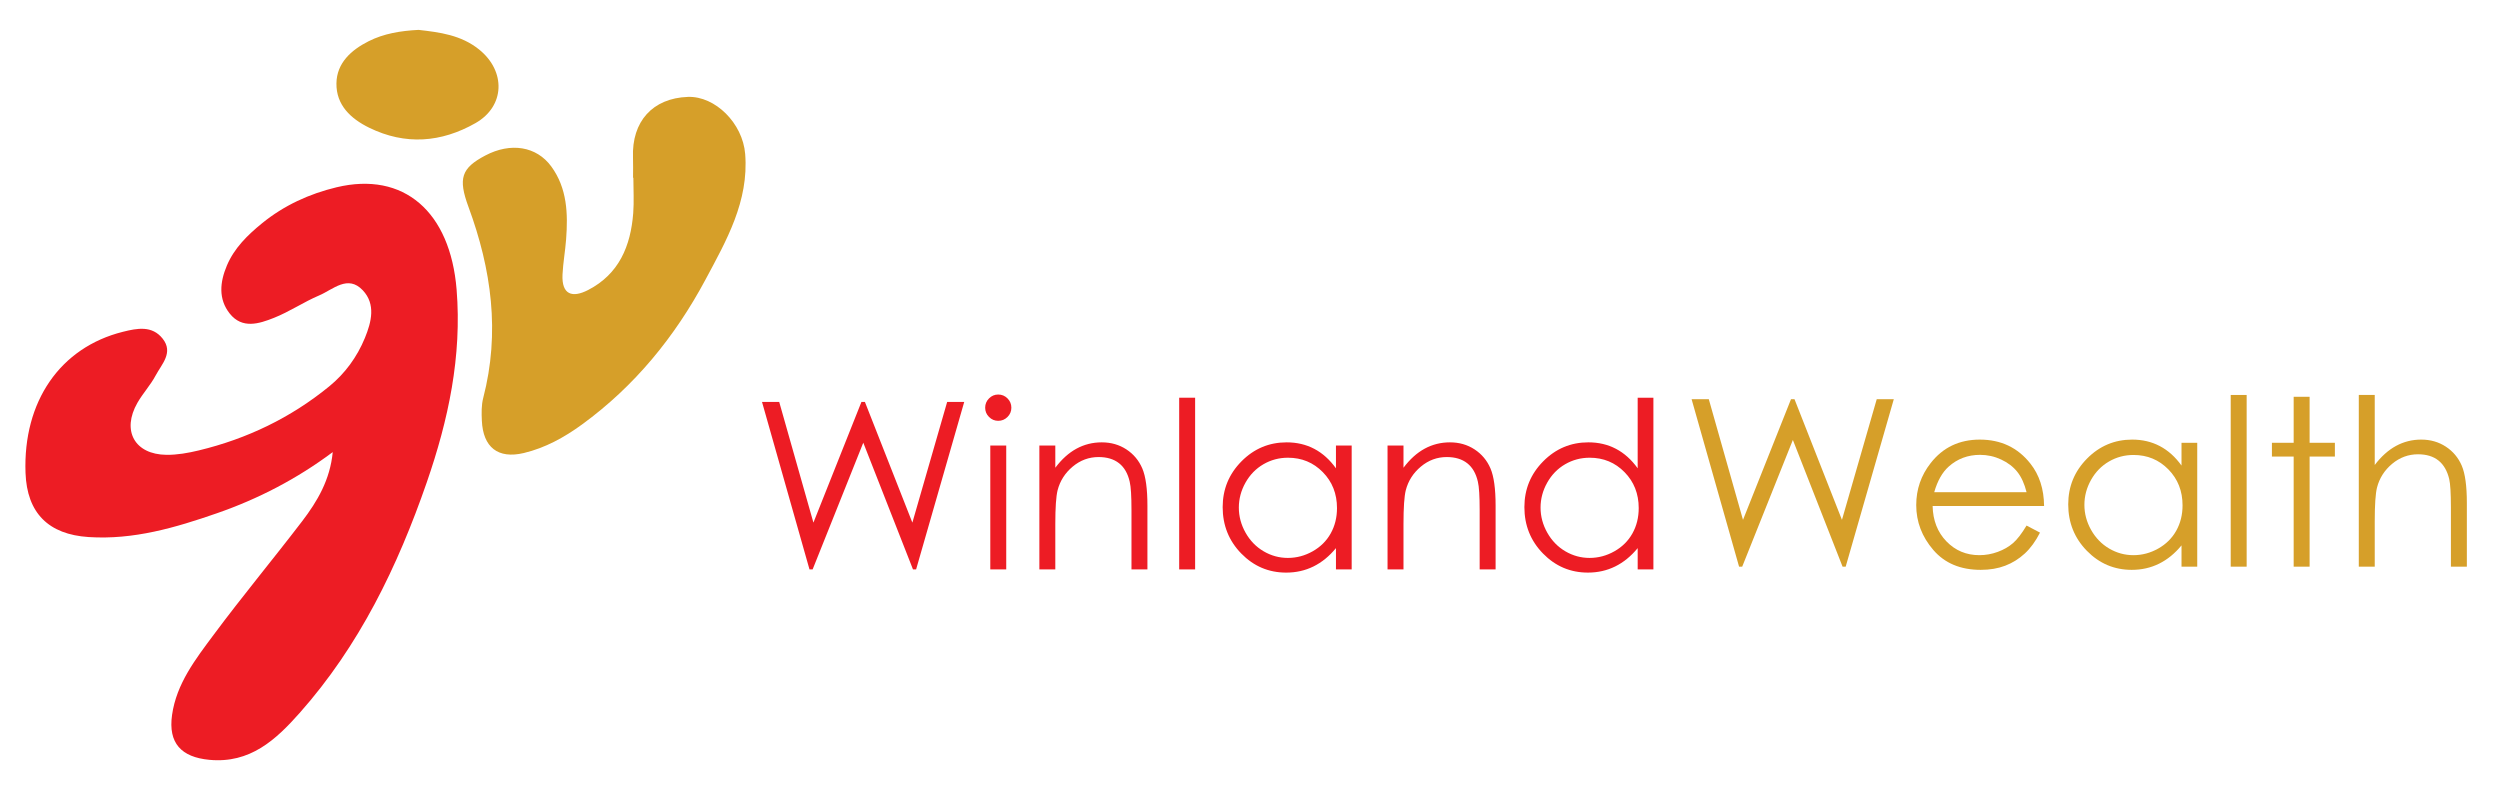 <?xml version="1.0" encoding="utf-8"?>
<!-- Generator: Adobe Illustrator 16.0.3, SVG Export Plug-In . SVG Version: 6.00 Build 0)  -->
<!DOCTYPE svg PUBLIC "-//W3C//DTD SVG 1.1//EN" "http://www.w3.org/Graphics/SVG/1.1/DTD/svg11.dtd">
<svg version="1.1" id="Layer_1" xmlns="http://www.w3.org/2000/svg" xmlns:xlink="http://www.w3.org/1999/xlink" x="0px" y="0px"
	 width="493.184px" height="156px" viewBox="0 0 493.184 156" enable-background="new 0 0 493.184 156" xml:space="preserve">
<path fill-rule="evenodd" clip-rule="evenodd" fill="#ED1C24" d="M65.64,89.187c-7.053,5.271-14.66,9.221-22.845,12.063
	c-8.194,2.845-16.45,5.273-25.309,4.697c-7.911-0.515-12.167-4.725-12.451-12.665C4.53,79.193,11.873,68.545,24.25,65.454
	c2.807-0.702,5.757-1.284,7.844,1.361c2.168,2.747-0.199,5.015-1.385,7.249c-1.008,1.896-2.521,3.52-3.593,5.388
	c-3.154,5.493-0.566,10.2,5.714,10.274c2.133,0.024,4.315-0.369,6.402-0.873c9.498-2.292,18.131-6.437,25.708-12.623
	c3.128-2.554,5.5-5.801,7.042-9.554c1.302-3.171,2.175-6.665-0.416-9.412c-2.954-3.131-5.87-0.144-8.598,1.015
	c-3.047,1.294-5.841,3.202-8.912,4.422c-2.931,1.165-6.276,2.256-8.737-0.844c-2.284-2.878-1.929-6.219-0.569-9.45
	c1.464-3.479,4.1-6.041,6.942-8.357c4.322-3.521,9.331-5.816,14.703-7.104c13.255-3.178,22.433,4.811,23.681,20.179
	c1.069,13.169-1.623,25.717-5.883,38.023c-5.747,16.6-13.31,32.238-25.084,45.503c-4.704,5.301-9.781,10.006-17.814,9.244
	c-5.531-0.524-8.146-3.292-7.352-8.864c0.878-6.171,4.631-10.993,8.178-15.767c5.651-7.604,11.718-14.897,17.476-22.425
	C62.611,98.899,65.123,94.645,65.64,89.187z"/>
<path fill-rule="evenodd" clip-rule="evenodd" fill="#D69F29" d="M124.881,35.068c0-1.332,0.044-2.666-0.008-3.996
	c-0.272-7.11,3.881-11.708,10.826-11.956c5.41-0.192,10.824,5.215,11.305,11.265c0.742,9.337-3.703,17.075-7.854,24.825
	c-6.028,11.254-13.957,20.976-24.346,28.543c-3.484,2.538-7.263,4.618-11.463,5.62c-5.11,1.218-8.049-1.138-8.285-6.382
	c-0.067-1.486-0.102-3.051,0.268-4.47c3.359-12.912,1.629-25.403-2.905-37.695c-2.083-5.649-1.408-7.657,3.334-10.152
	c4.972-2.617,10.085-1.833,13.013,2.187c3.132,4.301,3.294,9.298,2.914,14.347c-0.175,2.322-0.599,4.628-0.711,6.951
	c-0.192,4.004,1.938,4.665,5.059,3.053c6.104-3.153,8.388-8.685,8.889-15.147c0.18-2.318,0.029-4.662,0.029-6.994
	C124.924,35.068,124.902,35.068,124.881,35.068z"/>
<path fill-rule="evenodd" clip-rule="evenodd" fill="#D69F29" d="M82.573,5.896c4.133,0.474,8.39,0.994,11.964,3.887
	c5.293,4.285,5.095,11.19-0.742,14.507c-6.749,3.835-13.824,4.399-20.962,0.908c-3.648-1.785-6.513-4.472-6.464-8.735
	c0.046-4.059,2.953-6.615,6.345-8.327C75.707,6.625,79.021,6.076,82.573,5.896z"/>
<g>
	<path fill="#ED1C24" d="M150.325,79.29h3.392l6.749,23.809l9.472-23.809h0.686l9.362,23.809l6.864-23.809h3.366l-9.493,33.04
		h-0.614l-9.805-24.999l-9.994,24.999h-0.617L150.325,79.29z"/>
	<path fill="#ED1C24" d="M196.921,77.83c0.715,0,1.326,0.255,1.833,0.764s0.761,1.123,0.761,1.842c0,0.704-0.254,1.311-0.761,1.819
		s-1.118,0.764-1.833,0.764c-0.701,0-1.306-0.255-1.813-0.764s-0.76-1.115-0.76-1.819c0-0.719,0.253-1.333,0.76-1.842
		S196.22,77.83,196.921,77.83z M195.359,87.893h3.145v24.438h-3.145V87.893z"/>
	<path fill="#ED1C24" d="M205.04,87.893h3.145v4.38c1.258-1.677,2.65-2.931,4.178-3.763c1.527-0.83,3.189-1.246,4.986-1.246
		c1.827,0,3.447,0.464,4.863,1.393c1.414,0.929,2.459,2.179,3.133,3.751s1.011,4.021,1.011,7.345v12.578h-3.145v-11.657
		c0-2.815-0.117-4.694-0.35-5.638c-0.364-1.617-1.063-2.834-2.097-3.65c-1.033-0.815-2.382-1.224-4.044-1.224
		c-1.901,0-3.605,0.629-5.11,1.887c-1.506,1.258-2.497,2.815-2.977,4.672c-0.3,1.213-0.449,3.429-0.449,6.648v8.962h-3.145V87.893z"
		/>
	<path fill="#ED1C24" d="M232.622,78.459h3.145v33.871h-3.145V78.459z"/>
	<path fill="#ED1C24" d="M266.65,87.893v24.438h-3.1v-4.2c-1.317,1.603-2.797,2.808-4.436,3.616
		c-1.641,0.809-3.434,1.213-5.38,1.213c-3.459,0-6.413-1.254-8.86-3.762c-2.449-2.509-3.673-5.56-3.673-9.153
		c0-3.519,1.235-6.528,3.706-9.029s5.443-3.751,8.917-3.751c2.007,0,3.822,0.427,5.446,1.28c1.625,0.854,3.052,2.134,4.279,3.841
		v-4.492H266.65z M254.084,90.296c-1.75,0-3.366,0.431-4.847,1.29c-1.48,0.86-2.658,2.068-3.533,3.624
		c-0.875,1.555-1.313,3.2-1.313,4.935c0,1.721,0.441,3.366,1.323,4.937c0.883,1.57,2.068,2.793,3.556,3.668
		c1.488,0.875,3.085,1.313,4.79,1.313c1.721,0,3.351-0.434,4.892-1.302c1.54-0.867,2.726-2.041,3.556-3.521s1.245-3.148,1.245-5.004
		c0-2.826-0.931-5.189-2.793-7.089S256.806,90.296,254.084,90.296z"/>
	<path fill="#ED1C24" d="M273.726,87.893h3.145v4.38c1.258-1.677,2.65-2.931,4.178-3.763c1.527-0.83,3.189-1.246,4.986-1.246
		c1.827,0,3.447,0.464,4.863,1.393c1.414,0.929,2.459,2.179,3.133,3.751s1.011,4.021,1.011,7.345v12.578h-3.145v-11.657
		c0-2.815-0.117-4.694-0.35-5.638c-0.364-1.617-1.063-2.834-2.097-3.65c-1.033-0.815-2.382-1.224-4.044-1.224
		c-1.901,0-3.605,0.629-5.11,1.887c-1.506,1.258-2.497,2.815-2.977,4.672c-0.3,1.213-0.449,3.429-0.449,6.648v8.962h-3.145V87.893z"
		/>
	<path fill="#ED1C24" d="M326.172,78.459v33.871h-3.1v-4.2c-1.317,1.603-2.797,2.808-4.436,3.616
		c-1.641,0.809-3.434,1.213-5.38,1.213c-3.459,0-6.413-1.254-8.86-3.762c-2.449-2.509-3.673-5.56-3.673-9.153
		c0-3.519,1.235-6.528,3.706-9.029s5.443-3.751,8.917-3.751c2.007,0,3.822,0.427,5.446,1.28c1.625,0.854,3.052,2.134,4.279,3.841
		V78.459H326.172z M313.605,90.296c-1.75,0-3.366,0.431-4.847,1.29c-1.48,0.86-2.658,2.068-3.533,3.624
		c-0.875,1.555-1.313,3.2-1.313,4.935c0,1.721,0.441,3.366,1.323,4.937c0.883,1.57,2.068,2.793,3.556,3.668
		c1.488,0.875,3.085,1.313,4.79,1.313c1.721,0,3.351-0.434,4.892-1.302c1.54-0.867,2.726-2.041,3.556-3.521s1.245-3.148,1.245-5.004
		c0-2.826-0.931-5.189-2.793-7.089S316.327,90.296,313.605,90.296z"/>
</g>
<g>
	<path fill="#D69F29" d="M333.707,78.747h3.392l6.749,23.809l9.472-23.809h0.686l9.362,23.809l6.864-23.809h3.366l-9.493,33.04
		h-0.614l-9.805-24.999l-9.994,24.999h-0.617L333.707,78.747z"/>
	<path fill="#D69F29" d="M399.787,103.679l2.65,1.393c-0.869,1.707-1.873,3.085-3.013,4.133c-1.139,1.048-2.42,1.846-3.844,2.392
		c-1.425,0.547-3.036,0.82-4.834,0.82c-3.987,0-7.104-1.307-9.353-3.92c-2.248-2.612-3.372-5.566-3.372-8.86
		c0-3.1,0.951-5.862,2.855-8.288c2.412-3.085,5.643-4.627,9.688-4.627c4.167,0,7.494,1.58,9.981,4.739
		c1.769,2.231,2.668,5.017,2.698,8.355h-21.989c0.06,2.839,0.967,5.165,2.721,6.98s3.921,2.723,6.499,2.723
		c1.244,0,2.455-0.216,3.632-0.648s2.178-1.008,3.002-1.724C397.936,106.431,398.827,105.274,399.787,103.679z M399.787,97.098
		c-0.42-1.677-1.03-3.018-1.833-4.021s-1.863-1.812-3.182-2.426c-1.32-0.614-2.707-0.921-4.161-0.921
		c-2.398,0-4.46,0.771-6.184,2.313c-1.26,1.123-2.212,2.808-2.856,5.054H399.787z"/>
	<path fill="#D69F29" d="M433.456,87.35v24.438h-3.1v-4.2c-1.317,1.603-2.797,2.808-4.436,3.616
		c-1.641,0.809-3.434,1.213-5.38,1.213c-3.459,0-6.413-1.254-8.86-3.762c-2.449-2.509-3.673-5.56-3.673-9.153
		c0-3.519,1.235-6.528,3.706-9.029s5.443-3.751,8.917-3.751c2.007,0,3.822,0.427,5.446,1.28c1.625,0.854,3.052,2.134,4.279,3.841
		V87.35H433.456z M420.89,89.753c-1.75,0-3.366,0.431-4.847,1.29c-1.48,0.86-2.658,2.068-3.533,3.624
		c-0.875,1.555-1.313,3.2-1.313,4.935c0,1.721,0.441,3.366,1.323,4.937c0.883,1.57,2.068,2.793,3.556,3.668
		c1.488,0.875,3.085,1.313,4.79,1.313c1.721,0,3.351-0.434,4.892-1.302c1.54-0.867,2.726-2.041,3.556-3.521s1.245-3.148,1.245-5.004
		c0-2.826-0.931-5.189-2.793-7.089S423.611,89.753,420.89,89.753z"/>
	<path fill="#D69F29" d="M440.06,77.916h3.145v33.871h-3.145V77.916z"/>
	<path fill="#D69F29" d="M452.48,78.275h3.145v9.074h4.986v2.718h-4.986v21.72h-3.145v-21.72h-4.29V87.35h4.29V78.275z"/>
	<path fill="#D69F29" d="M465.328,77.916h3.145v13.813c1.272-1.677,2.673-2.931,4.2-3.763c1.527-0.83,3.182-1.246,4.964-1.246
		c1.827,0,3.447,0.464,4.863,1.393c1.414,0.929,2.459,2.175,3.133,3.74c0.674,1.564,1.011,4.017,1.011,7.355v12.578h-3.145V100.13
		c0-2.815-0.112-4.694-0.337-5.638c-0.39-1.617-1.097-2.834-2.123-3.65c-1.025-0.815-2.369-1.224-4.031-1.224
		c-1.901,0-3.605,0.629-5.109,1.887c-1.506,1.258-2.497,2.815-2.977,4.672c-0.3,1.198-0.449,3.414-0.449,6.648v8.962h-3.145V77.916z
		"/>
</g>
</svg>
